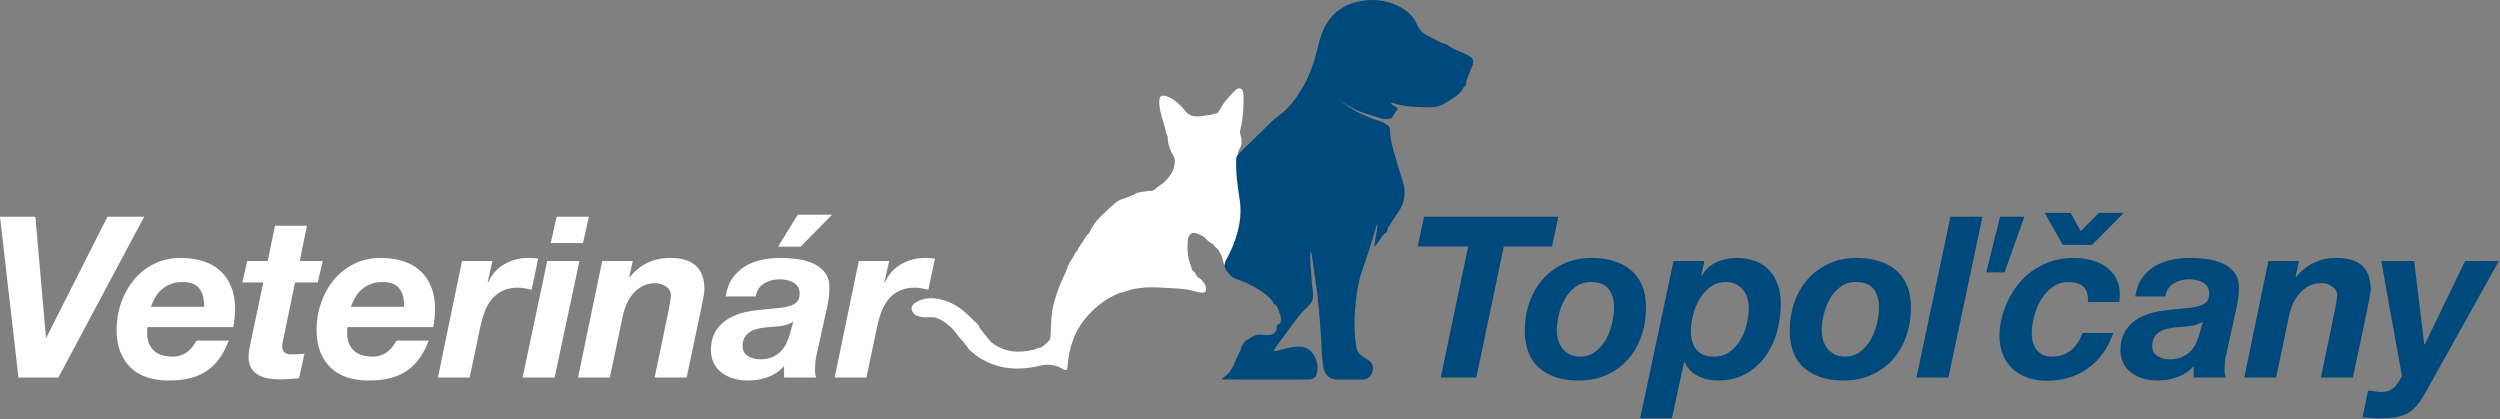 <?xml version="1.0" encoding="UTF-8" standalone="no"?>
<!DOCTYPE svg PUBLIC "-//W3C//DTD SVG 1.1//EN" "http://www.w3.org/Graphics/SVG/1.1/DTD/svg11.dtd">
<svg width="1432px" height="240px" version="1.1" xmlns="http://www.w3.org/2000/svg" xmlns:xlink="http://www.w3.org/1999/xlink" xml:space="preserve" xmlns:serif="http://www.serif.com/" style="fill-rule:evenodd;clip-rule:evenodd;stroke-linejoin:round;stroke-miterlimit:2;">
    <rect width="100%" height="100%" fill="#808080" stroke="none"/>
    <g transform="matrix(1,0,0,1,0.001,-0)">
        <g id="Layer-1" serif:id="Layer 1" transform="matrix(4.167,0,0,4.167,0,0)">
            <g transform="matrix(1,0,0,1,14.772,51.9)">
                <path d="M0,-22.111L-8.393,-5.513L-8.455,-5.513L-9.91,-22.111L-14.772,-22.111L-12.233,0L-6.751,0L5.048,-22.111L0,-22.111Z" style="fill:white;fill-rule:nonzero;"/>
            </g>
            <g transform="matrix(1,0,0,1,27.964,46.807)">
                <path d="M0,-5.854C-0.072,-6.256 -0.212,-6.623 -0.418,-6.954C-0.625,-7.284 -0.924,-7.546 -1.316,-7.743C-1.708,-7.939 -2.225,-8.038 -2.864,-8.038C-3.484,-8.038 -4.031,-7.945 -4.506,-7.758C-4.981,-7.573 -5.394,-7.325 -5.745,-7.015C-6.096,-6.706 -6.39,-6.344 -6.627,-5.931C-6.865,-5.518 -7.066,-5.084 -7.231,-4.63L0.108,-4.63C0.108,-5.043 0.072,-5.452 0,-5.854M-7.727,-1.565L-7.727,-0.915C-7.727,0.014 -7.437,0.768 -6.859,1.346C-6.282,1.924 -5.394,2.213 -4.196,2.213C-3.763,2.213 -3.375,2.147 -3.035,2.012C-2.694,1.878 -2.395,1.708 -2.137,1.501C-1.879,1.295 -1.652,1.057 -1.456,0.789C-1.259,0.521 -1.079,0.262 -0.914,0.014L3.484,0.014C3.133,0.923 2.72,1.718 2.246,2.399C1.771,3.081 1.203,3.654 0.542,4.118C-0.119,4.583 -0.888,4.928 -1.765,5.156C-2.643,5.382 -3.66,5.497 -4.815,5.497C-5.889,5.497 -6.865,5.351 -7.742,5.063C-8.62,4.774 -9.368,4.334 -9.987,3.747C-10.607,3.158 -11.087,2.43 -11.427,1.563C-11.768,0.696 -11.938,-0.315 -11.938,-1.472C-11.938,-2.751 -11.732,-3.985 -11.319,-5.172C-10.906,-6.36 -10.323,-7.413 -9.569,-8.332C-8.816,-9.25 -7.892,-9.983 -6.797,-10.531C-5.704,-11.078 -4.475,-11.351 -3.112,-11.351C-1.997,-11.351 -0.98,-11.207 -0.062,-10.917C0.856,-10.628 1.642,-10.19 2.292,-9.601C2.942,-9.013 3.448,-8.28 3.81,-7.403C4.17,-6.525 4.352,-5.508 4.352,-4.352C4.352,-3.567 4.269,-2.731 4.104,-1.843L-7.696,-1.843C-7.716,-1.74 -7.727,-1.647 -7.727,-1.565" style="fill:white;fill-rule:nonzero;"/>
            </g>
            <g transform="matrix(1,0,0,1,44.362,47.286)">
                <path d="M0,-11.397L-0.681,-8.455L-3.809,-8.455L-5.45,-0.496C-5.492,-0.331 -5.523,-0.181 -5.543,-0.046C-5.564,0.087 -5.574,0.185 -5.574,0.248C-5.574,0.537 -5.528,0.758 -5.435,0.914C-5.342,1.068 -5.224,1.187 -5.079,1.269C-4.935,1.352 -4.774,1.399 -4.599,1.409C-4.423,1.419 -4.253,1.424 -4.088,1.424C-3.551,1.424 -3.024,1.393 -2.508,1.332L-3.251,4.707C-3.706,4.749 -4.16,4.785 -4.614,4.815C-5.068,4.846 -5.533,4.862 -6.008,4.862C-6.524,4.862 -7.035,4.815 -7.541,4.722C-8.047,4.629 -8.501,4.464 -8.903,4.227C-9.306,3.99 -9.626,3.665 -9.863,3.251C-10.101,2.838 -10.209,2.302 -10.188,1.641C-10.188,1.435 -10.168,1.203 -10.127,0.944C-10.085,0.686 -10.034,0.413 -9.972,0.124L-8.176,-8.455L-11.056,-8.455L-10.375,-11.397L-7.556,-11.397L-6.565,-16.259L-2.167,-16.259L-3.159,-11.397L0,-11.397Z" style="fill:white;fill-rule:nonzero;"/>
            </g>
            <g transform="matrix(1,0,0,1,55.452,46.807)">
                <path d="M0,-5.854C-0.072,-6.256 -0.212,-6.623 -0.418,-6.954C-0.625,-7.284 -0.924,-7.546 -1.316,-7.743C-1.708,-7.939 -2.225,-8.038 -2.864,-8.038C-3.484,-8.038 -4.031,-7.945 -4.506,-7.758C-4.981,-7.573 -5.394,-7.325 -5.745,-7.015C-6.096,-6.706 -6.39,-6.344 -6.627,-5.931C-6.865,-5.518 -7.066,-5.084 -7.231,-4.63L0.108,-4.63C0.108,-5.043 0.072,-5.452 0,-5.854M-7.727,-1.565L-7.727,-0.915C-7.727,0.014 -7.437,0.768 -6.859,1.346C-6.282,1.924 -5.394,2.213 -4.196,2.213C-3.763,2.213 -3.375,2.147 -3.035,2.012C-2.694,1.878 -2.395,1.708 -2.137,1.501C-1.879,1.295 -1.652,1.057 -1.456,0.789C-1.259,0.521 -1.079,0.262 -0.914,0.014L3.484,0.014C3.133,0.923 2.72,1.718 2.246,2.399C1.771,3.081 1.203,3.654 0.542,4.118C-0.119,4.583 -0.888,4.928 -1.765,5.156C-2.643,5.382 -3.66,5.497 -4.815,5.497C-5.889,5.497 -6.865,5.351 -7.742,5.063C-8.62,4.774 -9.368,4.334 -9.987,3.747C-10.607,3.158 -11.087,2.43 -11.427,1.563C-11.768,0.696 -11.938,-0.315 -11.938,-1.472C-11.938,-2.751 -11.732,-3.985 -11.319,-5.172C-10.906,-6.36 -10.323,-7.413 -9.569,-8.332C-8.816,-9.25 -7.892,-9.983 -6.797,-10.531C-5.704,-11.078 -4.475,-11.351 -3.112,-11.351C-1.997,-11.351 -0.98,-11.207 -0.062,-10.917C0.856,-10.628 1.642,-10.19 2.292,-9.601C2.942,-9.013 3.448,-8.28 3.81,-7.403C4.17,-6.525 4.352,-5.508 4.352,-4.352C4.352,-3.567 4.269,-2.731 4.104,-1.843L-7.696,-1.843C-7.716,-1.74 -7.727,-1.647 -7.727,-1.565" style="fill:white;fill-rule:nonzero;"/>
            </g>
            <g transform="matrix(1,0,0,1,67.69,51.466)">
                <path d="M0,-15.577L-0.65,-12.697L-0.588,-12.635C-0.093,-13.75 0.655,-14.591 1.657,-15.159C2.658,-15.726 3.747,-16.011 4.924,-16.011C5.378,-16.011 5.833,-15.979 6.287,-15.918L5.389,-11.644C5.079,-11.706 4.769,-11.767 4.459,-11.83C4.15,-11.891 3.84,-11.923 3.53,-11.923C2.684,-11.923 1.967,-11.778 1.378,-11.489C0.79,-11.2 0.294,-10.807 -0.108,-10.312C-0.511,-9.817 -0.831,-9.254 -1.068,-8.625C-1.306,-7.994 -1.497,-7.34 -1.641,-6.658L-3.128,0.434L-7.495,0.434L-4.181,-15.577L0,-15.577Z" style="fill:white;fill-rule:nonzero;"/>
            </g>
            <g transform="matrix(1,0,0,1,75.711,48.277)">
                <path d="M0,-14.865L0.805,-18.488L5.234,-18.488L4.429,-14.865L0,-14.865ZM3.933,-12.387L0.527,3.623L-3.871,3.623L-0.495,-12.387L3.933,-12.387Z" style="fill:white;fill-rule:nonzero;"/>
            </g>
            <g transform="matrix(1,0,0,1,86.983,51.466)">
                <path d="M0,-15.577L-0.495,-13.348L-0.433,-13.348C0.991,-15.123 2.859,-16.011 5.172,-16.011C8.289,-16.011 9.848,-14.575 9.848,-11.706C9.848,-11.54 9.828,-11.329 9.787,-11.071C9.745,-10.812 9.698,-10.55 9.647,-10.281C9.595,-10.013 9.543,-9.76 9.492,-9.522C9.44,-9.285 9.404,-9.094 9.384,-8.95L7.402,0.434L3.004,0.434L4.955,-8.95C4.997,-9.197 5.053,-9.527 5.125,-9.94C5.198,-10.353 5.234,-10.674 5.234,-10.9C5.234,-11.376 5.012,-11.767 4.568,-12.078C4.124,-12.388 3.644,-12.542 3.128,-12.542C2.467,-12.542 1.884,-12.413 1.378,-12.155C0.872,-11.896 0.438,-11.561 0.078,-11.148C-0.284,-10.735 -0.583,-10.261 -0.82,-9.723C-1.058,-9.186 -1.238,-8.64 -1.362,-8.083L-3.159,0.434L-7.525,0.434L-4.211,-15.577L0,-15.577Z" style="fill:white;fill-rule:nonzero;"/>
            </g>
            <g transform="matrix(1,0,0,1,106.947,47.906)">
                <path d="M0,-13.999L2.725,-18.396L7.432,-18.396L3.096,-13.999L0,-13.999ZM0.309,-3.082C-0.33,-3.01 -0.971,-2.953 -1.611,-2.912C-2.023,-2.87 -2.427,-2.804 -2.819,-2.71C-3.211,-2.617 -3.557,-2.478 -3.856,-2.292C-4.156,-2.106 -4.398,-1.853 -4.584,-1.533C-4.77,-1.213 -4.863,-0.806 -4.863,-0.311C-4.863,0.289 -4.62,0.738 -4.135,1.037C-3.65,1.336 -3.087,1.486 -2.447,1.486C-1.766,1.486 -1.193,1.378 -0.729,1.161C-0.264,0.944 0.129,0.665 0.449,0.324C0.768,-0.016 1.021,-0.403 1.207,-0.837C1.393,-1.27 1.549,-1.704 1.672,-2.138L2.105,-3.686C1.549,-3.355 0.949,-3.154 0.309,-3.082M-6.256,-9.679C-5.782,-10.349 -5.203,-10.891 -4.522,-11.305C-3.841,-11.717 -3.077,-12.012 -2.23,-12.187C-1.385,-12.362 -0.506,-12.45 0.402,-12.45C1.125,-12.45 1.879,-12.398 2.662,-12.295C3.447,-12.191 4.17,-11.99 4.83,-11.691C5.49,-11.392 6.033,-10.969 6.457,-10.422C6.879,-9.874 7.08,-9.146 7.061,-8.238C7.061,-7.475 6.947,-6.576 6.721,-5.544L5.295,0.897C5.213,1.187 5.156,1.543 5.125,1.966C5.094,2.39 5.078,2.756 5.078,3.065C5.078,3.334 5.129,3.644 5.232,3.994L0.836,3.994L0.836,2.415C0.236,3.097 -0.496,3.597 -1.363,3.917C-2.23,4.236 -3.128,4.397 -4.058,4.397C-4.925,4.397 -5.683,4.283 -6.333,4.057C-6.984,3.829 -7.526,3.525 -7.959,3.143C-8.393,2.761 -8.713,2.317 -8.919,1.812C-9.125,1.306 -9.229,0.773 -9.229,0.216C-9.229,-1.332 -8.698,-2.571 -7.634,-3.5C-6.571,-4.429 -5.069,-5.007 -3.128,-5.234C-2.096,-5.358 -1.197,-5.451 -0.434,-5.513C0.33,-5.575 0.965,-5.673 1.471,-5.808C1.977,-5.941 2.354,-6.138 2.602,-6.395C2.85,-6.653 2.973,-7.041 2.973,-7.557C2.973,-7.97 2.879,-8.301 2.693,-8.548C2.508,-8.796 2.275,-8.992 1.996,-9.137C1.719,-9.28 1.418,-9.379 1.1,-9.431C0.779,-9.482 0.475,-9.508 0.186,-9.508C-0.6,-9.508 -1.301,-9.317 -1.92,-8.936C-2.54,-8.553 -2.922,-7.96 -3.066,-7.154L-7.186,-7.154C-7.041,-8.166 -6.731,-9.007 -6.256,-9.679" style="fill:white;fill-rule:nonzero;"/>
            </g>
            <g transform="matrix(1,0,0,1,122.229,51.466)">
                <path d="M0,-15.577L-0.65,-12.697L-0.589,-12.635C-0.094,-13.75 0.654,-14.591 1.656,-15.159C2.657,-15.726 3.747,-16.011 4.924,-16.011C5.378,-16.011 5.832,-15.979 6.286,-15.918L5.388,-11.644C5.078,-11.706 4.769,-11.767 4.459,-11.83C4.149,-11.891 3.84,-11.923 3.53,-11.923C2.684,-11.923 1.966,-11.778 1.378,-11.489C0.789,-11.2 0.294,-10.807 -0.108,-10.312C-0.512,-9.817 -0.832,-9.254 -1.069,-8.625C-1.307,-7.994 -1.498,-7.34 -1.642,-6.658L-3.128,0.434L-7.495,0.434L-4.182,-15.577L0,-15.577Z" style="fill:white;fill-rule:nonzero;"/>
            </g>
            <g transform="matrix(1,0,0,1,194.882,47.812)">
                <path d="M0,-13.935L0.867,-18.023L19.325,-18.023L18.458,-13.935L11.831,-13.935L8.053,4.088L3.159,4.088L6.937,-13.935L0,-13.935Z" style="fill:rgb(0,73,124);fill-rule:nonzero;"/>
            </g>
            <g transform="matrix(1,0,0,1,214.2,40.969)">
                <path d="M0,5.822C0.135,6.256 0.336,6.637 0.604,6.968C0.872,7.299 1.203,7.561 1.596,7.758C1.987,7.954 2.441,8.051 2.958,8.051C3.783,8.051 4.491,7.83 5.079,7.385C5.668,6.942 6.152,6.384 6.535,5.714C6.917,5.043 7.2,4.315 7.387,3.53C7.572,2.746 7.665,2.012 7.665,1.331C7.665,0.258 7.422,-0.599 6.937,-1.24C6.452,-1.879 5.621,-2.199 4.444,-2.199C3.64,-2.199 2.942,-1.977 2.354,-1.533C1.766,-1.089 1.285,-0.537 0.914,0.124C0.542,0.785 0.264,1.502 0.078,2.276C-0.108,3.05 -0.201,3.778 -0.201,4.459C-0.201,4.934 -0.134,5.388 0,5.822M-3.964,0.603C-3.541,-0.605 -2.932,-1.662 -2.137,-2.571C-1.342,-3.479 -0.377,-4.197 0.759,-4.723C1.895,-5.249 3.175,-5.513 4.6,-5.513C5.693,-5.513 6.7,-5.373 7.619,-5.095C8.537,-4.816 9.327,-4.398 9.988,-3.84C10.648,-3.283 11.159,-2.581 11.521,-1.735C11.882,-0.888 12.063,0.113 12.063,1.269C12.063,2.674 11.851,3.99 11.428,5.218C11.005,6.446 10.391,7.514 9.585,8.424C8.78,9.332 7.805,10.044 6.659,10.56C5.513,11.076 4.207,11.335 2.741,11.335C0.512,11.335 -1.27,10.761 -2.601,9.615C-3.933,8.469 -4.599,6.751 -4.599,4.459C-4.599,3.096 -4.387,1.811 -3.964,0.603" style="fill:rgb(0,73,124);fill-rule:nonzero;"/>
            </g>
            <g transform="matrix(1,0,0,1,235.12,53.526)">
                <path d="M0,-14.091C-0.6,-13.647 -1.1,-13.084 -1.502,-12.404C-1.904,-11.722 -2.204,-10.984 -2.4,-10.189C-2.597,-9.394 -2.694,-8.655 -2.694,-7.975C-2.694,-6.922 -2.437,-6.08 -1.92,-5.45C-1.404,-4.82 -0.609,-4.506 0.465,-4.506C1.311,-4.506 2.033,-4.723 2.632,-5.156C3.23,-5.59 3.727,-6.137 4.119,-6.798C4.511,-7.458 4.8,-8.181 4.986,-8.966C5.172,-9.75 5.265,-10.493 5.265,-11.195C5.265,-11.67 5.197,-12.124 5.063,-12.558C4.929,-12.991 4.732,-13.368 4.475,-13.689C4.217,-14.008 3.892,-14.266 3.499,-14.462C3.107,-14.658 2.652,-14.757 2.137,-14.757C1.311,-14.757 0.599,-14.534 0,-14.091M-0.836,-17.637L-1.27,-15.654L-1.208,-15.593C-0.712,-16.46 -0.036,-17.09 0.82,-17.482C1.677,-17.874 2.602,-18.07 3.593,-18.07C5.533,-18.07 7.03,-17.502 8.083,-16.367C9.136,-15.232 9.662,-13.694 9.662,-11.753C9.662,-10.431 9.486,-9.141 9.136,-7.882C8.784,-6.622 8.248,-5.497 7.525,-4.506C6.803,-3.515 5.899,-2.72 4.815,-2.121C3.731,-1.523 2.446,-1.223 0.96,-1.223C0.506,-1.223 0.046,-1.276 -0.418,-1.378C-0.883,-1.482 -1.316,-1.636 -1.719,-1.843C-2.121,-2.049 -2.483,-2.312 -2.803,-2.632C-3.123,-2.952 -3.365,-3.329 -3.53,-3.763L-3.623,-3.763L-5.296,3.979L-9.662,3.979L-5.079,-17.637L-0.836,-17.637Z" style="fill:rgb(0,73,124);fill-rule:nonzero;"/>
            </g>
            <g transform="matrix(1,0,0,1,250.616,40.969)">
                <path d="M0,5.822C0.135,6.256 0.336,6.637 0.604,6.968C0.872,7.299 1.203,7.561 1.596,7.758C1.987,7.954 2.441,8.051 2.958,8.051C3.783,8.051 4.491,7.83 5.079,7.385C5.668,6.942 6.152,6.384 6.535,5.714C6.917,5.043 7.2,4.315 7.387,3.53C7.572,2.746 7.665,2.012 7.665,1.331C7.665,0.258 7.422,-0.599 6.937,-1.24C6.452,-1.879 5.621,-2.199 4.444,-2.199C3.64,-2.199 2.942,-1.977 2.354,-1.533C1.766,-1.089 1.285,-0.537 0.914,0.124C0.542,0.785 0.264,1.502 0.078,2.276C-0.108,3.05 -0.201,3.778 -0.201,4.459C-0.201,4.934 -0.134,5.388 0,5.822M-3.964,0.603C-3.541,-0.605 -2.932,-1.662 -2.137,-2.571C-1.342,-3.479 -0.377,-4.197 0.759,-4.723C1.895,-5.249 3.175,-5.513 4.6,-5.513C5.693,-5.513 6.7,-5.373 7.619,-5.095C8.537,-4.816 9.327,-4.398 9.988,-3.84C10.648,-3.283 11.159,-2.581 11.521,-1.735C11.882,-0.888 12.063,0.113 12.063,1.269C12.063,2.674 11.851,3.99 11.428,5.218C11.005,6.446 10.391,7.514 9.585,8.424C8.78,9.332 7.805,10.044 6.659,10.56C5.513,11.076 4.207,11.335 2.741,11.335C0.512,11.335 -1.27,10.761 -2.601,9.615C-3.933,8.469 -4.599,6.751 -4.599,4.459C-4.599,3.096 -4.387,1.811 -3.964,0.603" style="fill:rgb(0,73,124);fill-rule:nonzero;"/>
            </g>
            <g transform="matrix(1,0,0,1,275.546,44.251)">
                <path d="M0,-6.813L-2.509,-6.813L-0.619,-14.462L2.726,-14.462L0,-6.813ZM-7.433,-14.462L-3.035,-14.462L-7.711,7.649L-12.108,7.649L-7.433,-14.462Z" style="fill:rgb(0,73,124);fill-rule:nonzero;"/>
            </g>
            <g transform="matrix(1,0,0,1,287.571,47.937)">
                <path d="M0,-14.277L-4.026,-14.277L-6.504,-18.674L-2.942,-18.674L-1.549,-16.167L0.96,-18.674L4.366,-18.674L0,-14.277ZM-0.558,-6.411C-0.454,-8.249 -1.343,-9.168 -3.221,-9.168C-3.923,-9.168 -4.548,-9.007 -5.095,-8.687C-5.642,-8.367 -6.116,-7.955 -6.52,-7.449C-6.922,-6.942 -7.252,-6.381 -7.51,-5.76C-7.769,-5.141 -7.959,-4.543 -8.083,-3.964C-8.207,-3.386 -8.274,-2.798 -8.284,-2.199C-8.295,-1.6 -8.207,-1.058 -8.021,-0.574C-7.835,-0.089 -7.541,0.309 -7.139,0.619C-6.736,0.928 -6.194,1.083 -5.513,1.083C-4.46,1.083 -3.582,0.789 -2.88,0.201C-2.179,-0.387 -1.652,-1.177 -1.301,-2.169L2.941,-2.169C2.178,-0.042 1.001,1.584 -0.589,2.709C-2.179,3.834 -4.037,4.397 -6.163,4.397C-7.382,4.397 -8.439,4.196 -9.337,3.793C-10.235,3.391 -10.963,2.823 -11.521,2.09C-12.078,1.357 -12.445,0.491 -12.62,-0.511C-12.796,-1.512 -12.76,-2.612 -12.512,-3.81C-12.243,-5.048 -11.814,-6.199 -11.227,-7.262C-10.638,-8.326 -9.916,-9.245 -9.059,-10.019C-8.202,-10.794 -7.222,-11.397 -6.116,-11.831C-5.013,-12.264 -3.81,-12.481 -2.509,-12.481C-1.56,-12.481 -0.671,-12.357 0.154,-12.109C0.98,-11.862 1.687,-11.485 2.276,-10.979C2.864,-10.473 3.293,-9.839 3.562,-9.075C3.829,-8.31 3.892,-7.423 3.747,-6.411L-0.558,-6.411Z" style="fill:rgb(0,73,124);fill-rule:nonzero;"/>
            </g>
            <g transform="matrix(1,0,0,1,301.014,42.935)">
                <path d="M0,1.889C-0.64,1.961 -1.28,2.018 -1.92,2.059C-2.333,2.101 -2.735,2.167 -3.128,2.261C-3.521,2.354 -3.866,2.493 -4.165,2.679C-4.465,2.865 -4.707,3.118 -4.893,3.438C-5.079,3.758 -5.172,4.165 -5.172,4.66C-5.172,5.26 -4.93,5.709 -4.444,6.008C-3.959,6.307 -3.396,6.457 -2.756,6.457C-2.075,6.457 -1.502,6.349 -1.037,6.132C-0.573,5.915 -0.181,5.636 0.14,5.295C0.459,4.955 0.712,4.568 0.898,4.134C1.084,3.701 1.239,3.267 1.362,2.833L1.796,1.285C1.239,1.616 0.64,1.817 0,1.889M-6.565,-4.708C-6.091,-5.378 -5.513,-5.92 -4.831,-6.334C-4.149,-6.746 -3.386,-7.041 -2.539,-7.215C-1.693,-7.391 -0.815,-7.479 0.093,-7.479C0.815,-7.479 1.569,-7.427 2.354,-7.324C3.138,-7.22 3.86,-7.019 4.521,-6.72C5.182,-6.421 5.724,-5.998 6.147,-5.451C6.57,-4.903 6.771,-4.175 6.751,-3.267C6.751,-2.504 6.638,-1.605 6.411,-0.573L4.986,5.868C4.903,6.158 4.847,6.514 4.815,6.937C4.785,7.361 4.77,7.727 4.77,8.036C4.77,8.305 4.82,8.615 4.924,8.965L0.526,8.965L0.526,7.386C-0.072,8.068 -0.805,8.568 -1.672,8.888C-2.539,9.207 -3.438,9.368 -4.366,9.368C-5.233,9.368 -5.992,9.254 -6.643,9.028C-7.293,8.8 -7.835,8.496 -8.269,8.114C-8.702,7.732 -9.022,7.288 -9.229,6.783C-9.435,6.277 -9.538,5.744 -9.538,5.187C-9.538,3.639 -9.007,2.4 -7.943,1.471C-6.88,0.542 -5.378,-0.036 -3.438,-0.263C-2.405,-0.387 -1.507,-0.48 -0.743,-0.542C0.021,-0.604 0.655,-0.702 1.161,-0.837C1.667,-0.97 2.044,-1.167 2.292,-1.424C2.54,-1.682 2.663,-2.07 2.663,-2.586C2.663,-2.999 2.57,-3.33 2.385,-3.577C2.199,-3.825 1.967,-4.021 1.687,-4.166C1.409,-4.309 1.109,-4.408 0.79,-4.46C0.47,-4.511 0.165,-4.537 -0.124,-4.537C-0.908,-4.537 -1.61,-4.346 -2.229,-3.965C-2.849,-3.582 -3.231,-2.989 -3.376,-2.183L-7.494,-2.183C-7.351,-3.195 -7.04,-4.036 -6.565,-4.708" style="fill:rgb(0,73,124);fill-rule:nonzero;"/>
            </g>
            <g transform="matrix(1,0,0,1,316.027,51.466)">
                <path d="M0,-15.577L-0.495,-13.348L-0.434,-13.348C0.991,-15.123 2.859,-16.011 5.172,-16.011C8.289,-16.011 9.849,-14.575 9.849,-11.706C9.849,-11.54 9.827,-11.329 9.786,-11.071C9.745,-10.812 9.698,-10.55 9.647,-10.281C9.596,-10.013 9.544,-9.76 9.492,-9.522C9.44,-9.285 9.404,-9.094 9.384,-8.95L7.401,0.434L3.004,0.434L4.955,-8.95C4.996,-9.197 5.053,-9.527 5.126,-9.94C5.197,-10.353 5.234,-10.674 5.234,-10.9C5.234,-11.376 5.012,-11.767 4.568,-12.078C4.124,-12.388 3.644,-12.542 3.128,-12.542C2.467,-12.542 1.884,-12.413 1.378,-12.155C0.872,-11.896 0.438,-11.561 0.078,-11.148C-0.284,-10.735 -0.583,-10.261 -0.82,-9.723C-1.058,-9.186 -1.238,-8.64 -1.362,-8.083L-3.158,0.434L-7.525,0.434L-4.212,-15.577L0,-15.577Z" style="fill:rgb(0,73,124);fill-rule:nonzero;"/>
            </g>
            <g transform="matrix(1,0,0,1,332.162,37.576)">
                <path d="M0,18.242C-0.393,18.685 -0.826,19.032 -1.301,19.279C-1.775,19.527 -2.317,19.697 -2.927,19.79C-3.536,19.884 -4.253,19.929 -5.079,19.929C-5.45,19.929 -5.832,19.909 -6.225,19.868C-6.616,19.826 -7.009,19.795 -7.401,19.775L-6.658,16.121C-6.369,16.121 -6.074,16.151 -5.775,16.214C-5.477,16.275 -5.183,16.306 -4.893,16.306C-4.377,16.306 -3.964,16.229 -3.654,16.074C-3.345,15.919 -3.092,15.733 -2.896,15.516C-2.699,15.3 -2.534,15.067 -2.4,14.82C-2.266,14.572 -2.127,14.355 -1.982,14.17L-4.831,-1.687L-0.31,-1.687L1.084,9.772L1.146,9.772L6.689,-1.687L11.335,-1.687L1.146,16.555C0.774,17.235 0.392,17.798 0,18.242" style="fill:rgb(0,73,124);fill-rule:nonzero;"/>
            </g>
            <g transform="matrix(1,0,0,1,190.104,19.618)">
                <path d="M0,12.727C-0.391,13.271 -0.781,13.815 -1.172,14.358C-1.151,13.353 -0.845,12.415 -0.773,11.441C-0.707,11.292 -0.851,11.122 -0.75,11.03C-0.783,11.096 -0.76,11.243 -0.866,11.339C-1.238,12.563 -1.598,13.791 -1.985,15.01C-2.468,16.53 -3.113,18.003 -3.398,19.581C-3.906,22.381 -4.113,25.195 -3.68,28.031C-3.587,28.639 -3.287,29.071 -2.777,29.387C-2.494,29.563 -2.214,29.745 -1.946,29.943C-1.409,30.338 -1.25,30.828 -1.446,31.429C-1.697,32.2 -2.096,32.537 -2.79,32.545C-3.874,32.556 -4.958,32.567 -6.041,32.563C-7.355,32.558 -8.009,32.019 -8.216,30.719C-8.4,29.566 -8.413,28.396 -8.485,27.232C-8.666,24.325 -8.888,21.424 -9.333,18.54C-9.497,17.471 -9.651,16.399 -9.802,15.326C-9.818,15.215 -9.846,15.106 -9.984,14.997C-9.984,15.476 -10.019,15.957 -9.977,16.432C-9.855,17.809 -9.823,19.193 -9.625,20.564C-9.516,21.316 -9.691,21.958 -10.298,22.492C-11.571,23.614 -12.448,25.07 -13.469,26.402C-13.935,27.01 -14.385,27.629 -14.833,28.25C-14.9,28.344 -15.053,28.454 -14.929,28.594C-14.842,28.692 -14.706,28.635 -14.596,28.609C-13.885,28.44 -13.183,28.223 -12.464,28.104C-11.425,27.932 -10.393,27.982 -9.69,28.91C-9.047,29.758 -8.842,30.747 -9.111,31.793C-9.246,32.315 -9.674,32.525 -10.175,32.543C-10.874,32.568 -11.575,32.551 -12.275,32.551C-15.376,32.55 -18.478,32.549 -21.58,32.548L-22.255,32.548C-21.947,32.309 -21.74,32.162 -21.548,31.998C-21.002,31.53 -20.659,30.915 -20.397,30.265C-20.16,29.677 -19.874,29.115 -19.595,28.549C-19.459,27.827 -19.072,27.288 -18.418,26.946C-17.868,26.566 -17.297,26.274 -16.591,26.399C-16.332,26.444 -16.062,26.46 -15.8,26.443C-14.901,26.383 -14.584,26.018 -14.566,25.057C-13.803,24.833 -14.042,24.245 -14.084,23.729C-14.335,23.241 -14.343,22.637 -14.796,22.246C-15.099,22.219 -15.072,21.926 -15.195,21.753C-16.026,20.762 -17.12,20.129 -18.24,19.538C-18.768,19.259 -19.318,19.027 -19.89,18.841C-20.834,18.533 -21.463,17.881 -21.809,16.953C-21.897,16.477 -21.792,16.041 -21.569,15.614C-20.737,14.02 -20.175,12.337 -19.909,10.554C-19.726,9.329 -19.932,8.129 -20.086,6.923C-20.287,5.353 -20.516,3.785 -20.421,2.193C-20.4,1.841 -20.292,1.615 -19.907,1.607C-18.352,0.082 -16.806,-1.45 -15.239,-2.962C-14.641,-3.538 -13.912,-3.96 -13.317,-4.549C-12.311,-5.543 -11.543,-6.704 -10.859,-7.925C-10.015,-9.428 -9.467,-11.051 -9.057,-12.717C-8.818,-13.686 -8.59,-14.65 -8.168,-15.563C-7.232,-17.589 -5.673,-18.866 -3.519,-19.368C-1.493,-19.841 0.489,-19.661 2.349,-18.665C3.372,-18.117 4.213,-17.348 4.665,-16.268C4.963,-15.556 5.446,-15.086 6.091,-14.739C6.764,-14.378 7.446,-14.035 8.124,-13.684C8.617,-13.602 9.039,-13.375 9.418,-13.058C10.098,-12.64 10.878,-12.442 11.585,-12.081C12.441,-11.644 12.575,-11.295 12.222,-10.413C11.953,-9.739 11.633,-9.084 11.438,-8.382C11.453,-8.095 11.485,-7.799 11.117,-7.69C10.647,-6.584 9.594,-6.13 8.687,-5.512C7.959,-5.017 7.167,-4.853 6.283,-4.867C4.615,-4.894 2.956,-4.925 1.352,-5.455C1.276,-5.48 1.189,-5.47 1.046,-5.482C1.268,-5.164 1.584,-5.063 1.835,-4.881C1.978,-4.778 2.113,-4.69 1.94,-4.492C1.7,-4.216 1.512,-3.903 1.339,-3.58C1.191,-3.305 0.921,-3.28 0.645,-3.289C0.336,-3.216 0.043,-3.251 -0.263,-3.349C-1.577,-3.771 -2.927,-4.093 -4.158,-4.743C-5.105,-5.243 -6.023,-5.791 -6.818,-6.601C-5.03,-4.866 -2.933,-3.763 -0.627,-3.037C-0.133,-2.881 0.331,-2.701 0.714,-2.345C0.885,-2.191 0.957,-1.988 0.962,-1.767C1.008,0.192 1.76,1.985 2.264,3.837C2.455,4.542 2.723,5.222 2.876,5.94C3.152,7.24 2.868,8.405 2.13,9.49C1.61,10.255 1.117,11.038 0.612,11.813C0.661,12.287 0.277,12.471 0,12.727" style="fill:rgb(0,73,124);fill-rule:nonzero;"/>
            </g>
            <g transform="matrix(1,0,0,1,170.197,41.873)">
                <path d="M0,-20.649C-0.215,-20.459 -0.265,-20.216 -0.274,-19.938C-0.339,-18.03 -0.047,-16.154 0.226,-14.278C0.436,-12.833 0.292,-11.424 -0.071,-10.027C-0.432,-8.634 -0.994,-7.321 -1.689,-6.064C-1.822,-5.822 -1.873,-5.568 -1.903,-5.303C-2.095,-6.114 -2.264,-6.936 -2.794,-7.618C-3.073,-7.812 -3.287,-8.067 -3.476,-8.346L-3.466,-8.34C-3.914,-8.463 -4.189,-8.812 -4.492,-9.123C-4.804,-9.402 -5.172,-9.586 -5.558,-9.736C-6.262,-10.01 -6.63,-9.839 -6.899,-9.126C-7.007,-7.856 -7.023,-6.594 -6.508,-5.39C-6.455,-5.267 -6.474,-5.127 -6.395,-5.016C-6.383,-4.857 -6.323,-4.72 -6.205,-4.61C-5.91,-4.47 -5.814,-4.183 -5.695,-3.913C-5.664,-3.879 -5.633,-3.845 -5.602,-3.811C-5.111,-3.557 -4.767,-3.161 -4.51,-2.681C-4.23,-1.79 -4.502,-1.49 -5.423,-1.7C-6.072,-1.847 -6.705,-2.064 -7.373,-2.124C-8.677,-2.265 -9.989,-2.295 -11.297,-2.372C-12.318,-2.433 -13.322,-2.331 -14.317,-2.155C-14.965,-2.04 -15.569,-1.736 -16.224,-1.624C-18.174,-0.884 -19.735,0.362 -21.052,1.967C-22.573,3.821 -23.24,5.975 -23.432,8.313C-23.494,9.067 -23.569,9.16 -24.26,8.76C-24.805,8.445 -25.359,8.31 -25.96,8.269C-26.345,8.243 -26.722,8.277 -27.1,8.368C-29.397,8.924 -31.686,9.025 -33.928,8.124C-34.802,7.772 -35.646,7.347 -36.352,6.699C-36.694,6.45 -37.038,6.204 -37.228,5.805C-37.448,5.531 -37.669,5.256 -37.889,4.982C-38.44,4.467 -38.8,3.794 -39.331,3.26C-39.964,2.624 -40.659,2.103 -41.521,1.816C-42.025,1.648 -42.535,1.777 -43.042,1.746C-43.581,1.714 -44.098,1.653 -44.53,1.292C-45.083,0.638 -45.025,0.144 -44.296,-0.302C-43.293,-0.916 -42.199,-0.998 -41.071,-0.758C-39.495,-0.424 -38.184,0.389 -37.046,1.505C-36.845,1.703 -36.645,1.902 -36.445,2.1C-36.111,2.444 -35.647,2.681 -35.54,3.21L-35.545,3.202C-35.02,3.819 -34.553,4.483 -34.022,5.096C-32.254,6.554 -30.242,6.707 -28.107,6.203C-27.786,6.068 -27.462,5.941 -27.114,5.891C-26.657,5.664 -26.325,5.287 -25.978,4.931C-25.789,4.736 -25.806,4.477 -25.789,4.225C-25.691,2.733 -25.739,1.225 -25.322,-0.236C-24.928,-1.616 -24.455,-2.964 -23.803,-4.246C-23.729,-4.393 -23.67,-4.549 -23.603,-4.701C-23.422,-5.282 -23.176,-5.839 -22.808,-6.321C-22.543,-6.668 -22.498,-7.153 -22.098,-7.404L-22.099,-7.406C-21.994,-7.715 -21.831,-7.992 -21.64,-8.254C-21.248,-8.711 -21.079,-9.327 -20.592,-9.716C-20.443,-9.851 -20.373,-10.033 -20.304,-10.215C-19.929,-10.919 -19.474,-11.563 -18.897,-12.118C-18.399,-12.59 -17.902,-13.062 -17.404,-13.534C-16.872,-14.012 -16.315,-14.45 -15.597,-14.622C-15.165,-14.787 -14.732,-14.952 -14.299,-15.117C-13.932,-15.451 -13.439,-15.454 -13.002,-15.526C-12.67,-15.58 -12.319,-15.637 -11.967,-15.635C-11.614,-15.634 -11.38,-15.926 -11.128,-16.122C-10.89,-16.306 -10.653,-16.481 -10.388,-16.622C-9.492,-17.446 -8.728,-18.344 -8.706,-19.653C-8.7,-19.976 -8.785,-20.267 -8.952,-20.549C-9.426,-21.343 -9.685,-22.204 -9.695,-23.133C-9.876,-23.436 -9.937,-23.777 -10.009,-24.114C-10.296,-25.239 -10.74,-26.326 -10.826,-27.5C-10.827,-27.516 -10.83,-27.533 -10.831,-27.549C-10.933,-28.694 -10.579,-28.957 -9.518,-28.527C-8.577,-28.055 -7.827,-27.363 -7.203,-26.525L-7.205,-26.528C-6.247,-25.48 -5.066,-25.971 -3.945,-26.056C-3.635,-26.102 -3.351,-26.251 -3.036,-26.278C-2.754,-26.301 -2.688,-26.556 -2.557,-26.736C-2.223,-27.195 -2.029,-27.75 -1.591,-28.136C-1.223,-28.607 -0.832,-29.058 -0.386,-29.455C-0.191,-29.629 0.042,-29.809 0.331,-29.695C0.618,-29.581 0.659,-29.293 0.699,-29.031C0.805,-28.335 0.71,-27.637 0.71,-26.94C0.669,-25.915 0.516,-24.907 0.27,-23.911C0.168,-23.496 0.453,-23.121 0.45,-22.704C0.447,-22.259 0.515,-21.812 0.193,-21.436C0.156,-21.167 -0.111,-20.954 0,-20.649" style="fill:white;fill-rule:nonzero;"/>
            </g>
        </g>
    </g>
</svg>
